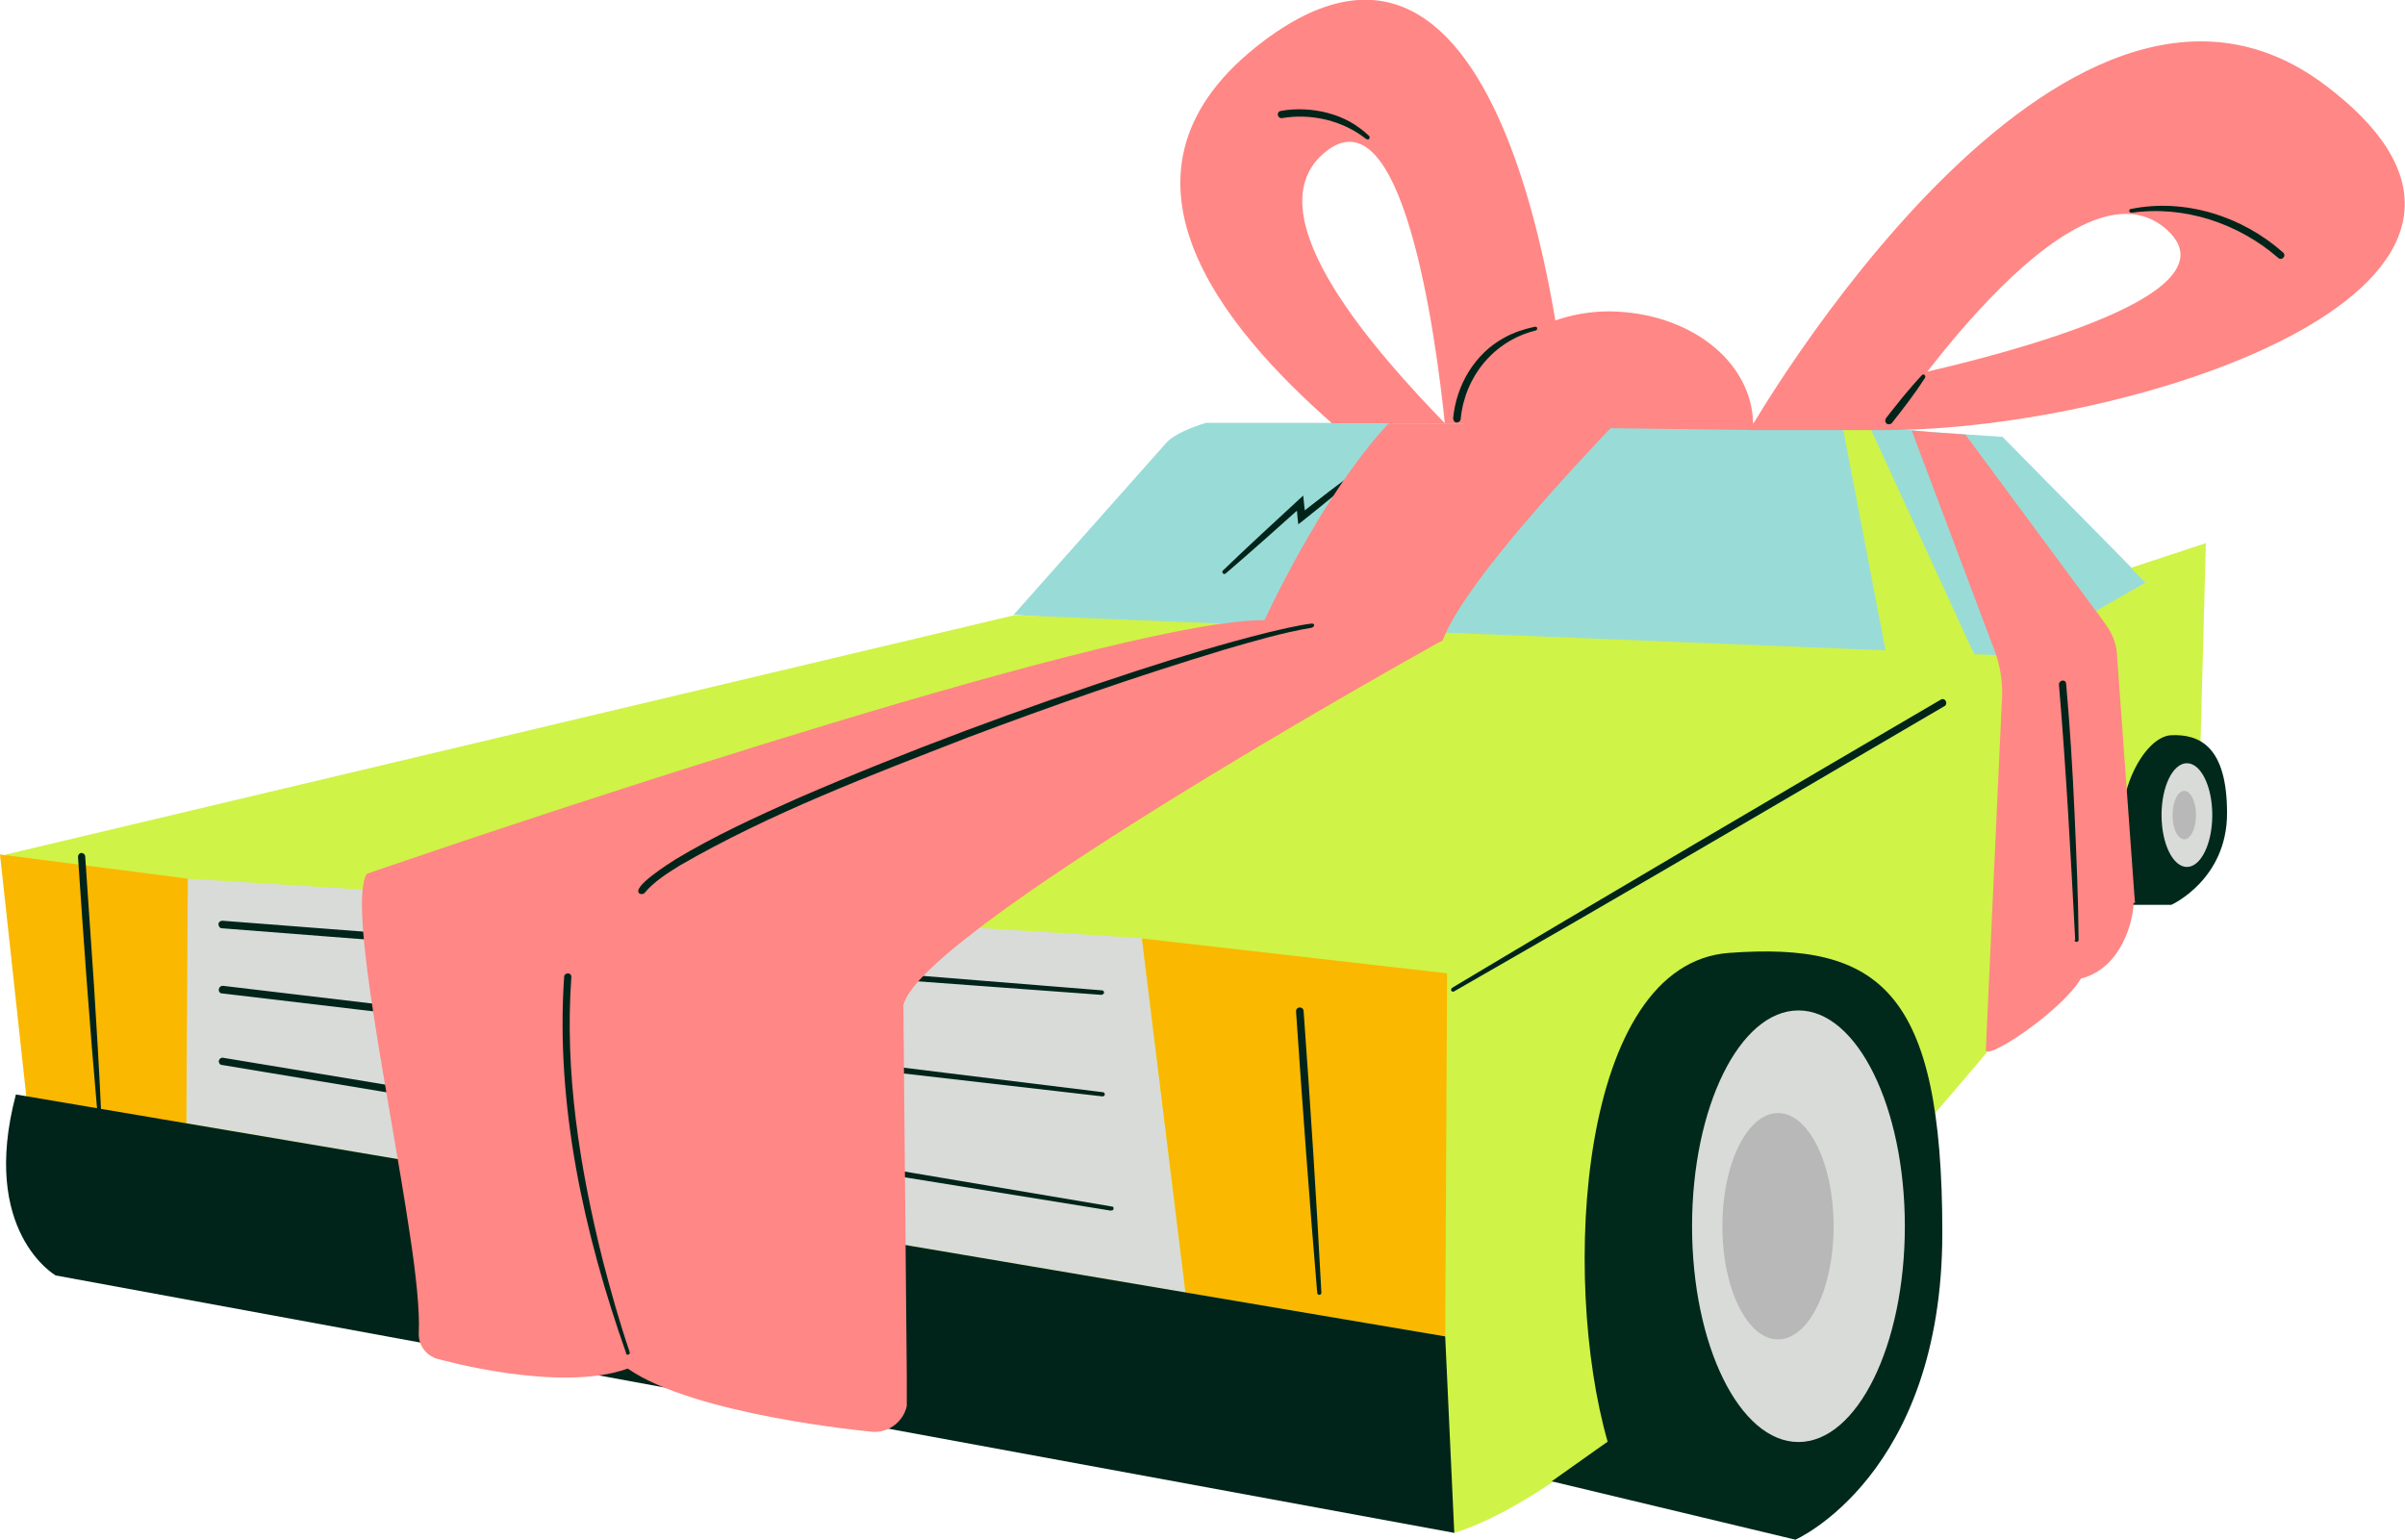 <svg xmlns="http://www.w3.org/2000/svg" viewBox="0 0 635.2 406.7"><defs><style>.cls-1{fill:#fab800}.cls-2{fill:#d9dbd9}.cls-3{fill:#b8b8b8}.cls-4{fill:#00291b}.cls-6{fill:#ff8785}.cls-7{fill:#00241a}.cls-8{fill:#99dcd7}</style></defs><g id="Layer_2"><g id="Isolation_Mode"><path class="cls-8" d="m566.8 153.9-13.3 7.9-21.8 13-2.2-.4-2.3-.5-5.8-1.1-33.5-60.8c5.2.6 11 1.1 16.6 1.6 5.1.5 10.1.8 14.2 1.1 6.1.4 10.2.7 10.2.7l29 29.4 8.8 9Z"/><path class="cls-8" d="m531.7 173.2-2.2 1.2-1.9 1-6.2 3.4-141.5-9.1-62.8-4.1-49.4-3.2 40.4-45.5c2.7-3 10.4-5.2 10.4-5.2h167.8l34.9 60.9 5.5.2 4.8.2Z"/><path d="m582.6 143.4-1.7 63.9S450.4 384.1 384.1 404.9L12.6 298.3l-11-72.6 266.3-63.2 230.1 9.3-11.5-60 7.3.9 27.6 60.1 10.3.4h1.2l33.8-19.3-3.9-3.9 19.7-6.5Z" style="fill:#cff347"/><path class="cls-2" d="m301.6 247.8-252-15.7-.4 64.6 263.9 44.7-11.5-93.6z"/><path class="cls-7" d="M293.5 319.8c-58.6-9.4-176.4-28.7-234.9-38.5-.5 0-.9-.6-.8-1.1s.6-.9 1.1-.8c58.5 9.6 176.3 29.4 234.8 39.3.3 0 .5.3.4.6 0 .3-.3.5-.6.4ZM291.1 289.6c-58-6.6-174.6-20.3-232.5-27.2-.5 0-.9-.5-.8-1.1s.5-.9 1.1-.9c57.9 6.8 174.5 20.9 232.4 28.1.3 0 .5.3.5.6s-.3.5-.6.5ZM291.1 262.8c-58-4.2-174.5-13-232.5-17.6-.5 0-.9-.5-.9-1.1 0-.5.5-.9 1-.9 57.9 4.4 174.5 13.7 232.4 18.4.3 0 .5.3.5.6s-.3.5-.6.5ZM360 124.5c-5 4.2-10.5 8.8-15.7 12.9l-1.4 1.1-.2-1.8c-.1-1.1-.2-2.6-.3-3.7l1.6.6-10.1 9c-3.4 3-6.8 6-10.2 8.9-.5.4-1.2-.3-.7-.8 6.2-6 14.8-13.9 21.2-19.8.1.9.3 2.8.4 3.8 0 .6 0 1.2.1 1.9l-1.5-.7c2-1.6 6-4.6 8-6.2 2.7-2 5.4-4.1 8.1-6 .5-.4 1.2.4.7.8Z"/><path class="cls-1" d="m7 290.1-7-64.4 49.6 6.4-.4 66.8L7 290.1zM313.1 341.4l-11.5-93.5 80.6 9.2-.5 95.9-68.6-11.6z"/><path class="cls-7" d="M14.7 336.9s-20.1-11.5-10.5-47.8L381.7 353l2.4 51.9-369.4-68Z"/><path class="cls-6" d="M426.6 111.8c-12 12.6-37.8 40.4-44.7 55.3l-.9 2.1s-.3.2-1 .5c-12.2 6.8-137 76.8-141.4 95.8l.9 97.9v8c-1 4.5-5.4 7.5-10 6.7 0 0-46.1-4.3-63.7-16.6-18 6.5-49.6-2.4-49.6-2.4-3.3-.6-5.7-3.5-5.6-6.9.3-5.9-.7-15.4-2.4-26.5-5.2-35.1-16.4-86.8-11.3-94.9 0 0 156.7-54.2 220.3-65.2 2.1-.4 4.1-.7 6-.9 4.2-.6 7.8-.9 10.8-.9 0 0 14.9-32.8 32.7-51.9h59.9Z"/><path class="cls-4" d="M548.8 239h24.7s14.7-6.6 14.7-24.2-7.2-20.9-14.7-20.6c-7.5.3-15.7 16.9-12.2 28.8l-12.4 16Z"/><ellipse class="cls-2" cx="577.6" cy="215.3" rx="6.7" ry="13.7"/><path class="cls-6" d="M381.6 111.8h-29.8c-28.3-24.9-63.9-66.5-18-101 67.3-50.6 79.7 91.6 80.5 101h-32.7c-2.3-22.3-11.1-89.6-32.1-71.2-18.9 16.5 15.2 53.7 32.1 71.2Z"/><path class="cls-6" d="M386.7 112.6c.8-17 19.6-31.3 40.3-30.3 20.7 1 36.8 14.3 36 31.3l-76.3-1ZM563.5 238.5c0 4.4-3 17.2-13.9 20-3.5 5.8-13.6 13.7-19.9 17.3-3.2 1.8-5.3 2.6-5.2 1.4l4.2-91.6c.3-3.4 0-6.9-.8-10.2-.1-.5-.3-1-.4-1.5l-.3-.9v-.1l-22.3-59.2c5.1.5 10.1.8 14.2 1.1l34.6 46.8.2.2 2.3 3.2c1.9 2.6 3 5.7 3 9l4.5 62.1.2 2.4Z"/><path class="cls-7" d="M383.4 261c35.9-21.5 92.6-54.8 129.2-76.2.5-.3 1.1-.1 1.3.4.3.5.1 1.1-.3 1.3-21.5 12.6-76.3 44.7-97.1 56.7L384 261.9c-.2.1-.6 0-.7-.2-.1-.2 0-.6.2-.7ZM347.9 341.5c-2.1-24.8-3.9-49.6-5.6-74.4 0-1.2 1.8-1.4 2-.1 1.8 24.8 3.4 49.7 4.7 74.5 0 .6-1 .8-1.1 0ZM25.7 293.6c-2-22.4-3.6-44.9-5.1-67.3 0-.5.4-1 .9-1s1 .4 1 .9c.8 11.2 1.5 22.5 2.3 33.7.7 11.2 1.4 22.5 1.9 33.7 0 .6-1 .8-1.1 0ZM165.4 357.5c-11.2-31.7-18.7-65.7-16.4-99.5.1-1.2 2-1.2 1.9.1-1.8 25.2 2.2 50.4 8.3 74.8 2.1 8.1 4.4 16.3 7.1 24.2.1.3 0 .6-.3.7-.3.1-.6 0-.7-.3ZM346.5 165.8c-7.8 1.3-15.5 3.6-23.1 5.8-22.9 6.9-45.5 14.8-67.8 23.2-25.9 10.1-52.2 20-76.2 33.9-3.2 2-6.7 4.2-9.1 7.1-.3.4-1 .5-1.4.2-2.3-1.6 8.1-8.1 9.5-9 10.3-6.2 21.2-11.2 32.2-16.1 29.3-12.7 59.3-23.8 89.6-33.7 11.4-3.7 22.9-7.2 34.5-10.1 3.9-.9 7.8-1.9 11.8-2.4.3 0 .6.2.6.4s-.2.6-.5.6ZM548.1 248.3c-1.2-22.5-2.4-45.1-4.3-67.5 0-1.2 1.8-1.5 1.9-.2 1 11.3 1.7 22.5 2.2 33.8.5 11.3 1 22.6 1.1 33.9 0 .6-1 .7-1.1 0ZM405.6 87.3c-11 2.7-18.7 12.1-19.8 23.3 0 .6-.5 1-1.1 1-.5 0-.9-.5-.9-1.1.8-8.7 5.7-17.1 13.5-21.3 2.5-1.4 5.3-2.3 8.1-2.9.3 0 .6.1.6.4 0 .3-.1.5-.4.6Z"/><ellipse class="cls-3" cx="576.9" cy="215.3" rx="3.1" ry="6.4"/><path class="cls-6" d="M498 113.6c66.6 0 185.6-38.9 116-91.2s-151.9 91.2-151.9 91.2h35.8s49.1-75 74.2-53.1c25.1 22-82.5 41.8-82.5 41.8s.4 11.3 8.3 11.3Z"/><path class="cls-7" d="M562.8 55.2c14.2-2.9 29.4 1.9 40.2 11.5 1 .9-.4 2.3-1.3 1.4-10.5-9.1-24.8-13.9-38.7-11.9-.7 0-.9-.9-.2-1ZM508.5 99.7c-2.7 4.2-5.7 8.1-8.8 12-.3.4-1 .5-1.4.2-.4-.3-.5-.9-.2-1.4 1.5-2 3.1-3.9 4.6-5.8 1.6-1.9 3.2-3.8 4.9-5.6.4-.5 1.2.1.8.7ZM360.8 36.7c-6.2-4.9-14.5-6.8-22.2-5.5-.5.1-1-.3-1.1-.8s.2-1 .8-1.1c2.1-.4 4.2-.5 6.3-.4 4.2.2 8.4 1.3 12 3.3 1.8 1 3.5 2.3 5 3.7.2.2.2.5 0 .8-.2.2-.5.2-.7 0Z"/><path class="cls-4" d="m409.9 391.3 64.3 15.4s38.8-17 38.8-81.1-16.6-76.8-56.3-73.9c-39.8 2.9-44.5 85.8-32.1 129.1l-14.8 10.5Z"/><ellipse class="cls-2" cx="475" cy="323.9" rx="28.1" ry="57"/><ellipse class="cls-3" cx="469.6" cy="323.9" rx="14.7" ry="29.9"/></g></g></svg>
